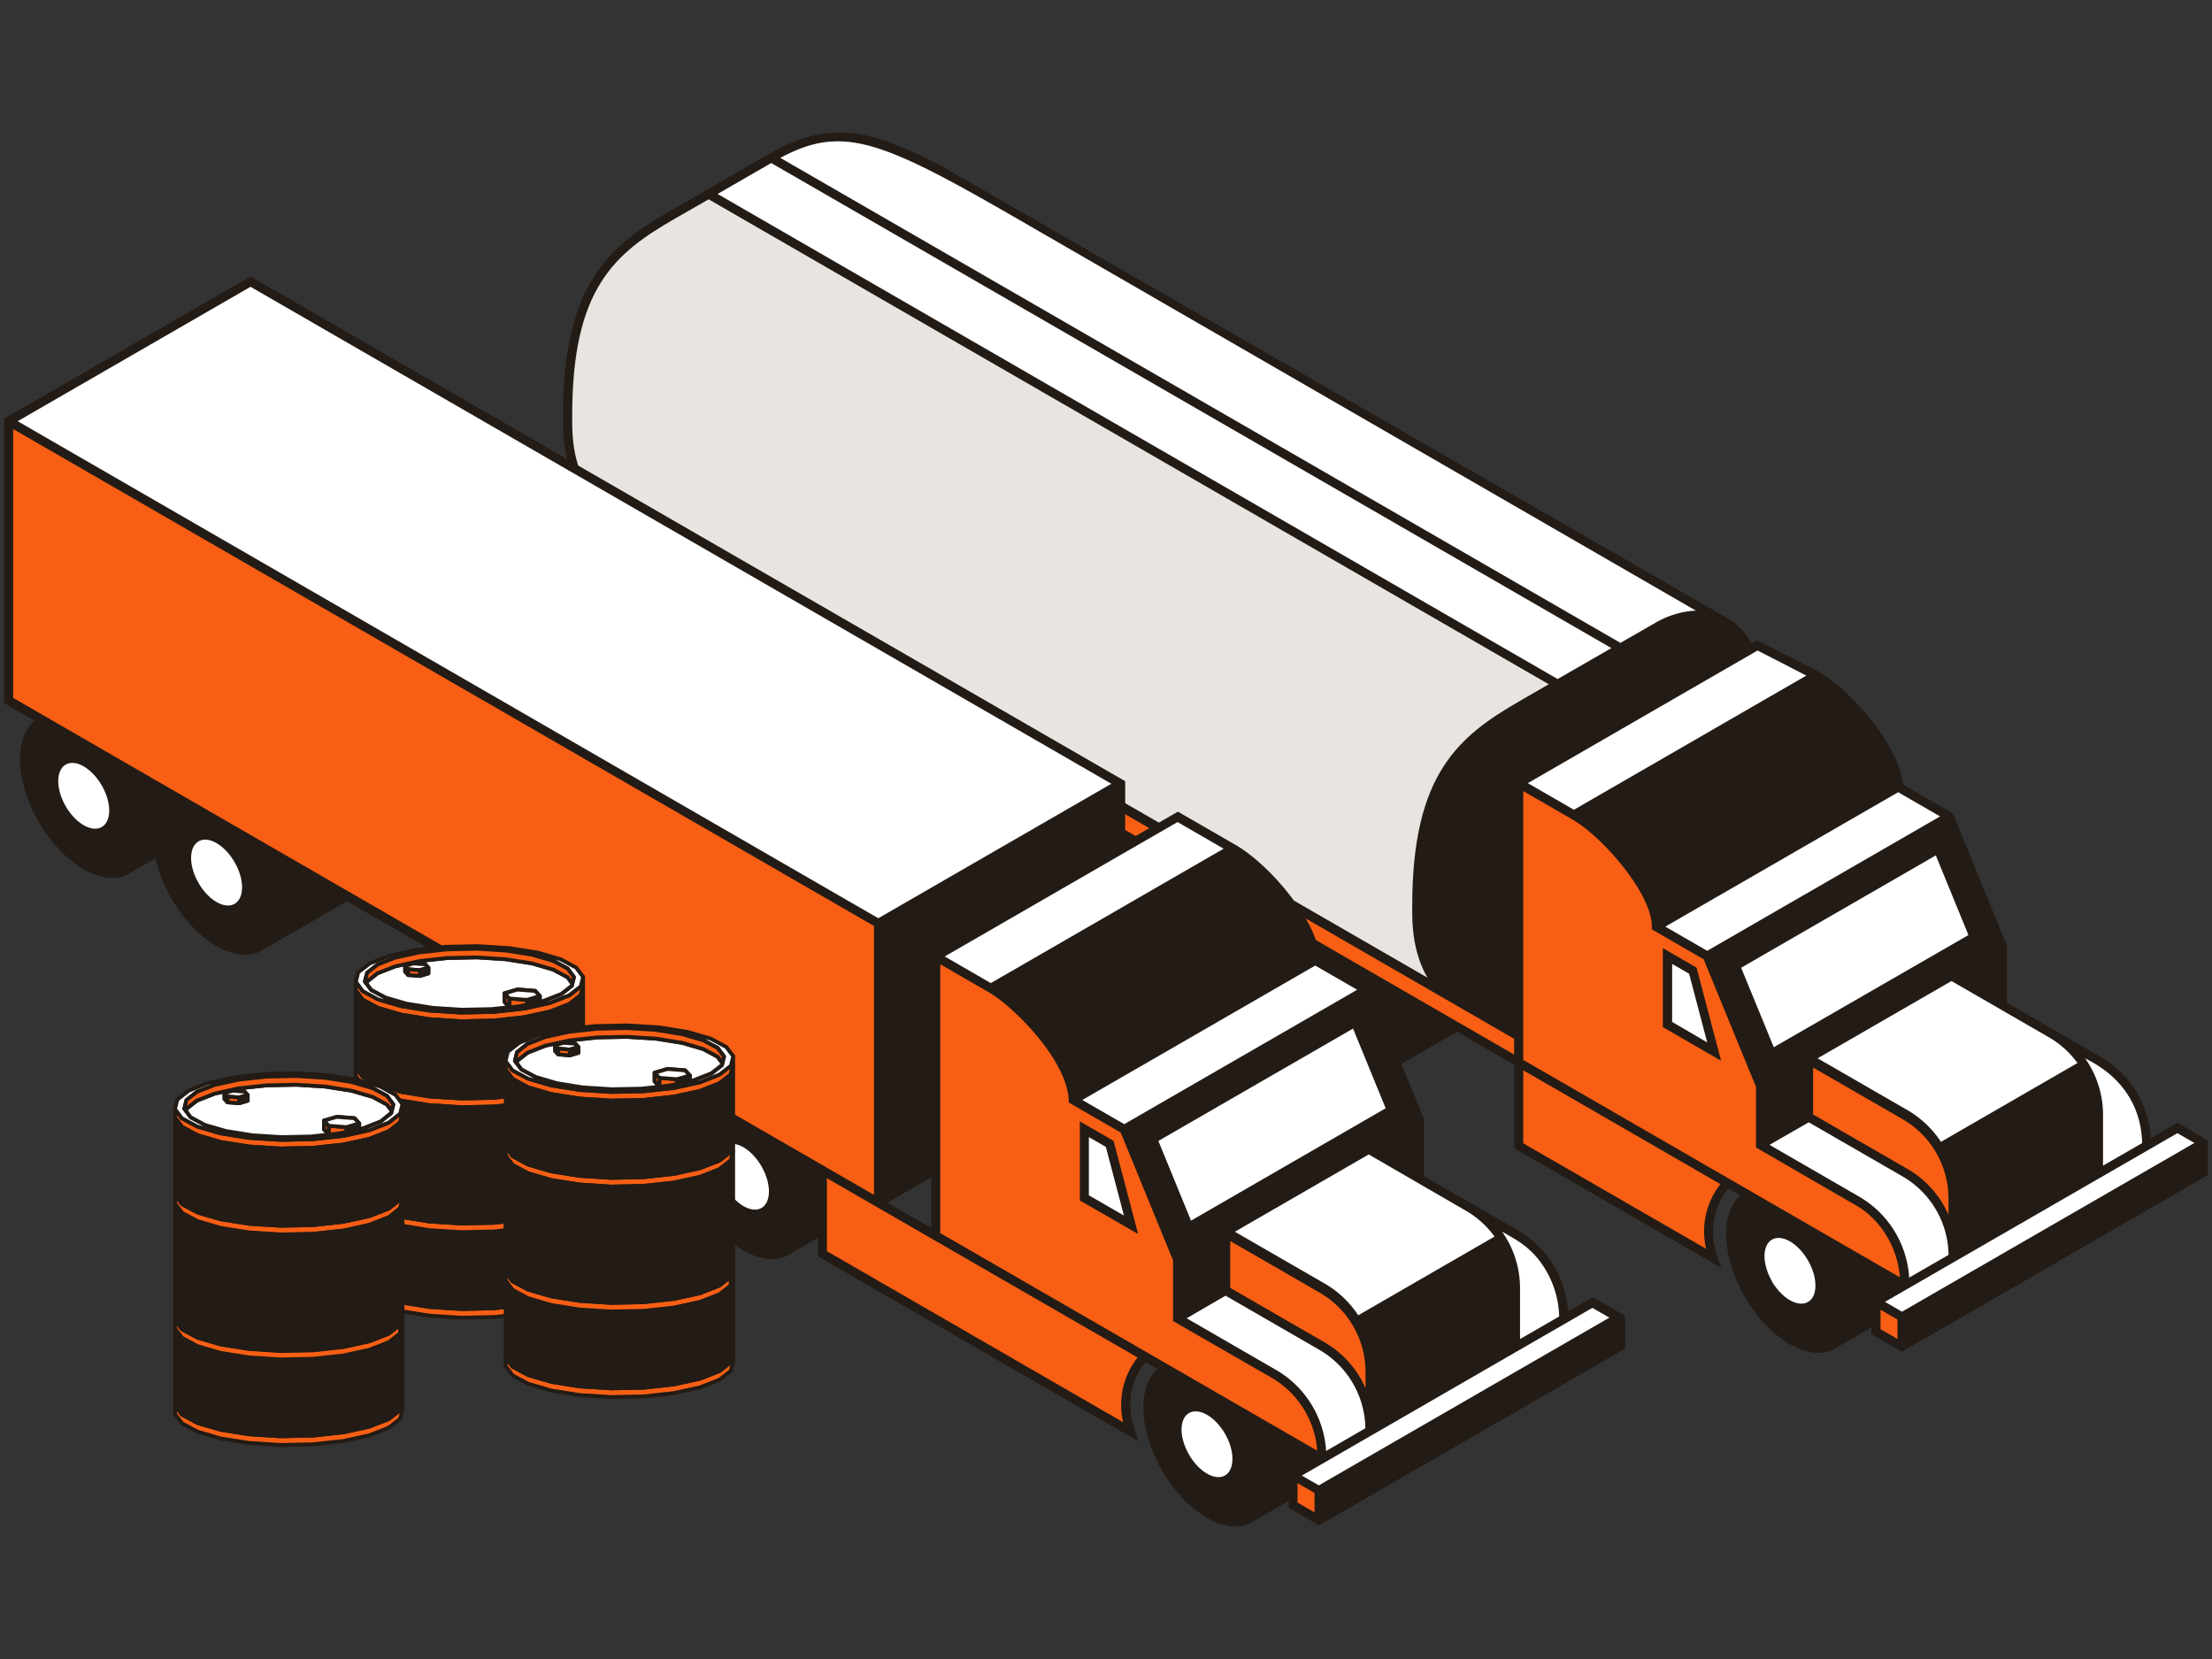 <svg id="Illustrations" xmlns="http://www.w3.org/2000/svg" viewBox="0 0 576 432"><rect x="0" y="0" width="576" height="432" fill="#333333" stroke="none"/><path d="M574.92,296.94,567,292.36l-6.9,4a26.24,26.24,0,0,0-12.85-21l-24.65-14.25V246.24l-14.11-34.47-13.05-7.53c-.56-9.75-13.49-24.59-22-29.4l-15.82-8.12-1.5.87h0a18,18,0,0,0-5.21-6S245.59,43.48,245.21,43.28c-17-8.84-28.27-12.62-44.37-3.53h0L174.62,54.88c-15.85,9.14-28,18.88-28,53.32v1.85c0,8.58,2.25,15.58,6.28,20V138l7.93,4.58c-5.38,4.41-5,15.77,1.07,26.32,6.47,11.21,17,17.27,23.43,13.53l7-4a37.51,37.51,0,0,0,4.17,10.47C203,200,213.48,206.1,220,202.36l22.27-12.85,55.83,32.24c-5.38,4.4-5,15.76,1.07,26.32,6.47,11.21,17,17.27,23.43,13.53l7-4A37.57,37.57,0,0,0,333.71,268c6.47,11.21,17,17.27,23.43,13.53l22.27-12.86,14.9,8.61v21.73l53.92,31.14-1-2.94c-2.9-8.68.27-14.62,2.85-17.72l3.18,1.84c-5.38,4.4-5,15.76,1.06,26.32,6.48,11.21,17,17.27,23.44,13.53l9.55-5.51v1.75l7.94,4.58,79.65-46Z" fill="#231b15"/><path d="M507.38,312.13v4.21a25.58,25.58,0,0,0-10.59-11.9l-24.65-14.23V278l23.31,13.45A23.86,23.86,0,0,1,507.38,312.13Zm-17.7,28.92,4.42,2.55v5.06l-4.42-2.55ZM155.27,136.6v-4.1l239,138v4.1Zm302,146.45v15.76S484,314.28,484.35,314.5c.17.11.32.23.48.34s.5.35.74.54.33.26.5.4a15,15,0,0,1,1.14,1l.6.57c.21.22.72.75,1,1.1s.62.73.95,1.15.59.8.87,1.22.48.72.8,1.28.37.62.73,1.33a15.23,15.23,0,0,1,.66,1.42,16.09,16.09,0,0,1,.6,1.55l.15.41c.15.48.3,1,.43,1.46,0,.13.05.26.09.39.27,1.12.27,1.27.35,1.68.17,1,.16,1.06.22,1.6,0,.22.05.45.07.67L396.65,276V206l12.62,7.28c7.88,4.44,20.9,19.39,20.86,28V242l13.5,7.8Zm-13,42.14L396.65,297.7v-19L448,308.34A19.87,19.87,0,0,0,444.27,325.19Z" fill="#f85f14"/><polygon points="433 246.89 433 267.46 448.17 276.22 441.78 251.96 433 246.89" fill="#231b15"/><path d="M495.27,341.57,490.85,339,567,295.07l4.42,2.55ZM203.2,41.11c16.17-8.69,26.25-4.62,61.63,15.81L441.6,159a23.2,23.2,0,0,0-10.91,3.4l-8.73,5ZM533.35,270a24.23,24.23,0,0,1,7.62,6.81l-35.55,20.53a26.11,26.11,0,0,0-8.8-8.31l-23.31-13.45,34.86-20.12Zm-49.1,41.67-23.47-13.55L471,292.24l24.65,14.23a24,24,0,0,1,11.75,20.3l-10.26,5.92A26.24,26.24,0,0,0,484.25,311.68Zm63.37-8.14V290.26a25.31,25.31,0,0,0-4.69-14.7c1.91,1.1,14.47,6.54,14.88,22.1Zm-85.73-30.83L453.39,252l50.69-29.26,8.5,20.75ZM200.83,42.45,419.61,168.76l-14,8.06L186.86,50.51ZM444.56,247.59l-10.91-6.3,60.63-35,10.91,6.3Zm25.81-71.67-60.53,34.94-12-6.93,59.83-34.54ZM169,164.8c-2.59-4.48-2.59-9.33,0-10.82s6.78.93,9.37,5.41,2.59,9.33,0,10.82S171.55,169.29,169,164.8Zm34.59,20c-2.59-4.48-2.59-9.33,0-10.82s6.78.93,9.37,5.41,2.59,9.33,0,10.83S206.14,189.26,203.55,184.77ZM306.15,244c-2.59-4.49-2.59-9.33,0-10.83s6.78.93,9.37,5.42,2.59,9.33,0,10.82S308.74,248.49,306.15,244Zm44,25.38c-2.59,1.5-6.78-.93-9.37-5.41s-2.59-9.33,0-10.83,6.78.93,9.37,5.42S352.7,267.9,350.11,269.39Zm111.27,64.24c-2.59-4.48-2.59-9.33,0-10.82s6.78.92,9.37,5.41,2.59,9.33,0,10.82S464,338.11,461.38,333.63Zm-26-67.52V251l4.42,2.55,4.71,17.88Z" fill="#fff"/><path d="M149,108.2c0-33.26,11.11-42.24,26.8-51.3l8.73-5L403.3,178.18l-7.56,4.36c-15.84,9.15-28,18.89-28,53.33v1.85c0,6.77,1.4,12.56,4,16.88L159,131.8h0c-1.91-1.11-10-5-10-21.74Z" fill="#e8e5e1"/><path d="M414.71,337.79l-6.42,3.7h0a26.2,26.2,0,0,0-12.85-21l-24.65-14.25V291.38l-14.12-34.47-13-7.54c-.54-9.25-12.67-24-22-29.4h0l-14.94-8.62-13.73,7.93V203.42L65.24,72,1.08,109v74.08L9,187.67c-5.39,4.41-5,15.77,1.06,26.32,6.48,11.21,17,17.27,23.44,13.54l7-4A37.68,37.68,0,0,0,44.68,234c6.47,11.21,17,17.27,23.44,13.53l22.26-12.86,55.85,32.24c-5.39,4.41-5,15.77,1.06,26.33,6.47,11.21,17,17.27,23.44,13.53l7-4a37.51,37.51,0,0,0,4.17,10.47c6.47,11.22,17,17.27,23.44,13.54L213,322.3v4.86l83.46,48.18c-1.14-3.39-5-12.36,1.86-20.66l3.19,1.84c-5.39,4.41-5,15.77,1.06,26.32,6.47,11.22,17,17.27,23.44,13.54l9.55-5.52v1.76l7.94,4.58,79.66-46v-8.56Zm-183.6-24.61,11.39-6.57v13.15Z" fill="#231b15"/><path d="M227.59,311.15,3.43,181.73v-70L227.59,241.13Z" fill="#f85f14"/><path d="M163.7,283.74c2.59,4.48,2.59,9.33,0,10.82s-6.79-.92-9.38-5.41-2.59-9.33,0-10.83S161.11,279.25,163.7,283.74Zm25.22,14.56c-2.59,1.49-2.59,6.34,0,10.82s6.79,6.91,9.37,5.42,2.59-6.34,0-10.83S191.51,296.8,188.92,298.3ZM17.11,199.11c-2.58,1.49-2.58,6.34,0,10.82s6.79,6.91,9.38,5.42,2.59-6.35,0-10.83S19.7,197.61,17.11,199.11Zm34.6,20c-2.59,1.5-2.59,6.34,0,10.83s6.79,6.91,9.38,5.41,2.59-6.34,0-10.83S54.3,217.59,51.71,219.08Zm177,20L4.6,109.68l60.64-35L289.4,204.09Zm190.37,104-75.66,43.68-4.42-2.55,75.66-43.68ZM406,342.81l-10.19,5.88V335.41a25.43,25.43,0,0,0-4.69-14.71c3.78,2.19,7.38,3.92,10.76,9A24.94,24.94,0,0,1,406,342.81ZM292.76,292.73l-10.92-6.3,60.64-35,10.92,6.3ZM319,384.2c-2.59,1.49-6.79-.93-9.38-5.42s-2.59-9.33,0-10.82,6.79.93,9.38,5.41S321.54,382.7,319,384.2Zm-17.36-87.1,8.5,20.76,50.69-29.27-8.5-20.75Zm54.78,3.51-34.86,20.13,23.31,13.45a26,26,0,0,1,8.81,8.31L389.18,322a24.39,24.39,0,0,0-7.62-6.82ZM258,256l60.64-35-12-6.94-60.64,35Zm87.29,121.85,10.25-5.93a24,24,0,0,0-11.75-20.29l-24.65-14.24L309,343.28l23.48,13.56A26.25,26.25,0,0,1,345.32,377.85ZM283.54,296.1l4.42,2.55,4.71,17.87-9.13-5.27Z" fill="#fff"/><polygon points="337.88 386.21 342.3 388.76 342.3 393.82 337.88 391.26 337.88 386.21" fill="#f85f14"/><path d="M296.23,353.49a19.91,19.91,0,0,0-3.77,16.85L215.32,325.8v-19Z" fill="#f85f14"/><path d="M355.58,357.29v4.2A25.52,25.52,0,0,0,345,349.59l-24.65-14.23v-12.2l23.31,13.46A23.85,23.85,0,0,1,355.58,357.29Z" fill="#f85f14"/><path d="M331.29,358.87,305.46,344V328.2l-13.64-33.3-13.5-7.8c.05-10.77-14.69-25.25-20.86-28.72l-12.62-7.29v70L343,377.75A23.94,23.94,0,0,0,331.29,358.87Zm-50.1-46.26V292l8.78,5.07,6.4,24.26Z" fill="#f85f14"/><polygon points="151.24 334.04 148.29 336.36 143.23 338.33 136.47 339.82 128.55 340.68 120.13 340.86 111.87 340.33 104.46 339.15 98.48 337.4 94.44 335.23 92.64 332.81 92.64 335.08 94.44 337.5 98.48 339.67 104.46 341.42 111.87 342.6 120.13 343.13 128.55 342.95 136.47 342.09 143.23 340.61 148.29 338.63 151.24 336.31 151.84 333.85 151.84 331.58 151.24 334.04" fill="#f85f14" stroke="#231b15" stroke-linejoin="round"/><polygon points="151.24 256.85 148.29 259.16 143.23 261.14 136.47 262.62 128.55 263.49 120.13 263.66 111.87 263.14 104.46 261.95 98.48 260.21 94.44 258.04 92.64 255.62 92.64 257.89 94.44 260.31 98.48 262.48 104.46 264.22 111.87 265.41 120.13 265.93 128.55 265.76 136.47 264.89 143.23 263.41 148.29 261.44 151.24 259.12 151.84 256.65 151.84 254.38 151.24 256.85" fill="#f85f14" stroke="#231b15" stroke-linejoin="round"/><polygon points="151.24 314.04 148.29 316.36 143.23 318.33 136.47 319.81 128.55 320.68 120.13 320.85 111.87 320.33 104.46 319.14 98.48 317.4 94.44 315.23 92.64 312.81 92.64 332.81 94.44 335.23 98.48 337.4 104.46 339.15 111.87 340.33 120.13 340.86 128.55 340.68 136.47 339.82 143.23 338.33 148.29 336.36 151.24 334.04 151.84 331.58 151.84 311.57 151.24 314.04" fill="#231b15" stroke="#231b15" stroke-linejoin="round"/><polygon points="151.24 279.23 148.29 281.54 143.23 283.52 136.47 285 128.55 285.87 120.13 286.04 111.87 285.52 104.46 284.33 98.48 282.58 94.44 280.42 92.64 278 92.64 280.27 94.44 282.69 98.48 284.86 104.46 286.6 111.87 287.79 120.13 288.31 128.55 288.14 136.47 287.27 143.23 285.79 148.29 283.81 151.24 281.5 151.84 279.03 151.84 276.76 151.24 279.23" fill="#f85f14" stroke="#231b15" stroke-linejoin="round"/><polygon points="151.24 259.12 148.29 261.44 143.23 263.41 136.47 264.89 128.55 265.76 120.13 265.93 111.87 265.41 104.46 264.22 98.48 262.48 94.44 260.31 92.64 257.89 92.64 278 94.44 280.42 98.48 282.58 104.46 284.33 111.87 285.52 120.13 286.04 128.55 285.87 136.47 285 143.23 283.52 148.29 281.54 151.24 279.23 151.84 276.76 151.84 256.65 151.24 259.12" fill="#231b15" stroke="#231b15" stroke-linejoin="round"/><polygon points="148.29 314.08 143.23 316.06 136.47 317.54 128.55 318.41 120.13 318.58 111.87 318.06 104.46 316.87 98.48 315.13 94.44 312.96 92.64 310.54 92.64 312.81 94.44 315.23 98.48 317.4 104.46 319.14 111.87 320.33 120.13 320.85 128.55 320.68 136.47 319.81 143.23 318.33 148.29 316.36 151.24 314.04 151.24 311.77 148.29 314.08" fill="#f85f14" stroke="#231b15" stroke-linejoin="round"/><path d="M151.24,281.5l-3,2.31-5.06,2-6.76,1.48-7.92.87-8.43.17-8.25-.52-7.41-1.19-6-1.75-4-2.16-1.8-2.42v30.27l1.8,2.42,4,2.17,6,1.74,7.41,1.19,8.25.52,8.43-.17,7.92-.87,6.76-1.48,5.06-2,3-2.31V314l.6-2.47V279Z" fill="#231b15" stroke="#231b15" stroke-linejoin="round"/><path d="M140,248.05l6,1.75,4.05,2.17,1.79,2.41-.6,2.47-3,2.31-5.06,2-6.76,1.48-7.92.87-8.43.17-8.25-.52L104.46,262l-6-1.74-4-2.17-1.8-2.42.6-2.46,3-2.32,5.07-2,6.76-1.48,7.91-.86,8.43-.18,8.25.53Zm-44.58,8.08,1.23,1.66,3.72,2,5.49,1.6,6.82,1.09,7.59.48,7.74-.16,4.72-.51,2.56-.28,1.89-.42,3.36-.73,1-.21,4.65-1.82,2.72-2.13.13-.56.42-1.71-1.65-2.22-3.72-2-5.49-1.61-6.81-1.08-7.59-.49-7.75.16-7.27.8L103,249.36l-4.65,1.82-2.71,2.13L95,255.57Z" fill="#fff" stroke="#231b15" stroke-linejoin="round"/><path d="M140.57,259.38,139.34,258l-4.58-.36-3.36,1v2.27l1.23,1.35h.13l-4.72.51-7.74.16-7.59-.48-6.82-1.09-5.49-1.6-3.72-2-1.23-1.66.14-.55,2.71-2.13,4.65-1.82,6.22-1.36,7.27-.79,7.75-.17,7.59.49,6.81,1.08,5.49,1.61,3.72,2,1.23,1.66-.13.56-2.72,2.13-4.65,1.82-1,.21Zm-29-7.39-.81-.88-3-.24-2.22.65V253l.81.88,3,.24,2.22-.65Z" fill="#fff" stroke="#231b15" stroke-linejoin="round"/><polygon points="110.72 251.11 111.53 251.99 109.31 252.64 106.28 252.4 105.47 251.52 107.69 250.87 110.72 251.11" fill="#fff" stroke="#231b15" stroke-linejoin="round"/><polygon points="111.53 251.99 111.53 253.49 109.31 254.14 109.31 252.64 111.53 251.99" fill="#231b15" stroke="#231b15" stroke-linejoin="round"/><polygon points="106.28 253.9 105.47 253.02 105.47 251.52 106.28 252.4 106.28 253.9" fill="#f85f14" stroke="#231b15" stroke-linejoin="round"/><polygon points="106.28 253.9 106.28 252.4 109.31 252.64 109.31 254.14 106.28 253.9" fill="#f85f14" stroke="#231b15" stroke-linejoin="round"/><polygon points="140.57 260.86 137.21 261.59 137.21 260.37 140.57 259.38 140.57 260.86" fill="#231b15" stroke="#231b15" stroke-linejoin="round"/><polygon points="135.32 262.01 132.76 262.29 132.63 262.28 132.63 260.01 137.21 260.37 137.21 261.59 135.32 262.01" fill="#f85f14" stroke="#231b15" stroke-linejoin="round"/><polygon points="132.63 262.28 131.4 260.93 131.4 258.66 132.63 260.01 132.63 262.28" fill="#f85f14" stroke="#231b15" stroke-linejoin="round"/><polygon points="139.34 258.04 140.57 259.38 137.21 260.37 132.63 260.01 131.4 258.66 134.76 257.68 139.34 258.04" fill="#fff" stroke="#231b15" stroke-linejoin="round"/><polygon points="95.59 255.58 98.3 253.45 102.95 251.63 109.17 250.27 116.44 249.47 124.19 249.31 131.78 249.8 138.59 250.88 144.08 252.49 147.8 254.48 149.03 256.14 149.45 254.43 147.8 252.21 144.08 250.22 138.59 248.61 131.78 247.53 124.19 247.04 116.44 247.21 109.17 248 102.95 249.36 98.3 251.18 95.59 253.31 95.03 255.57 95.45 256.13 95.59 255.58" fill="#f85f14" stroke="#231b15" stroke-linejoin="round"/><polygon points="104.21 367.18 101.25 369.5 96.19 371.48 89.43 372.96 81.52 373.82 73.09 374 64.84 373.47 57.42 372.29 51.45 370.54 47.4 368.37 45.6 365.96 45.6 368.23 47.4 370.64 51.45 372.81 57.42 374.56 64.84 375.74 73.09 376.27 81.52 376.09 89.43 375.23 96.19 373.75 101.25 371.77 104.21 369.45 104.81 366.99 104.81 364.72 104.21 367.18" fill="#f85f14" stroke="#231b15" stroke-linejoin="round"/><polygon points="104.21 289.99 101.25 292.31 96.19 294.29 89.43 295.77 81.52 296.63 73.09 296.81 64.84 296.28 57.42 295.1 51.45 293.35 47.4 291.18 45.6 288.76 45.6 291.04 47.4 293.45 51.45 295.62 57.42 297.37 64.84 298.55 73.09 299.08 81.52 298.9 89.43 298.04 96.19 296.56 101.25 294.58 104.21 292.26 104.81 289.8 104.81 287.53 104.21 289.99" fill="#f85f14" stroke="#231b15" stroke-linejoin="round"/><polygon points="104.21 347.18 101.25 349.5 96.19 351.48 89.43 352.96 81.52 353.82 73.09 354 64.84 353.47 57.42 352.29 51.45 350.54 47.4 348.37 45.6 345.96 45.6 365.96 47.4 368.37 51.45 370.54 57.42 372.29 64.84 373.47 73.09 374 81.52 373.82 89.43 372.96 96.19 371.48 101.25 369.5 104.21 367.18 104.81 364.72 104.81 344.72 104.21 347.18" fill="#231b15" stroke="#231b15" stroke-linejoin="round"/><polygon points="104.21 312.37 101.25 314.69 96.19 316.66 89.43 318.14 81.52 319.01 73.09 319.18 64.84 318.66 57.42 317.48 51.45 315.73 47.4 313.56 45.6 311.14 45.6 313.41 47.4 315.83 51.45 318 57.42 319.75 64.84 320.93 73.09 321.45 81.52 321.28 89.43 320.42 96.19 318.93 101.25 316.95 104.21 314.64 104.81 312.18 104.81 309.9 104.21 312.37" fill="#f85f14" stroke="#231b15" stroke-linejoin="round"/><polygon points="104.21 292.26 101.25 294.58 96.19 296.56 89.43 298.04 81.52 298.9 73.09 299.08 64.84 298.55 57.42 297.37 51.45 295.62 47.4 293.45 45.6 291.04 45.6 311.14 47.4 313.56 51.45 315.73 57.42 317.48 64.84 318.66 73.09 319.18 81.52 319.01 89.43 318.14 96.19 316.66 101.25 314.69 104.21 312.37 104.81 309.9 104.81 289.8 104.21 292.26" fill="#231b15" stroke="#231b15" stroke-linejoin="round"/><polygon points="101.25 347.23 96.19 349.21 89.43 350.69 81.52 351.55 73.09 351.73 64.84 351.2 57.42 350.02 51.45 348.27 47.4 346.1 45.6 343.69 45.6 345.96 47.4 348.37 51.45 350.54 57.42 352.29 64.84 353.47 73.09 354 81.52 353.82 89.43 352.96 96.19 351.48 101.25 349.5 104.21 347.18 104.21 344.91 101.25 347.23" fill="#f85f14" stroke="#231b15" stroke-linejoin="round"/><path d="M104.21,314.64,101.26,317l-5.07,2-6.76,1.48-7.91.87-8.43.17-8.25-.52-7.42-1.19-6-1.74-4.05-2.17-1.79-2.42v30.28l1.79,2.41,4.05,2.17,6,1.75,7.42,1.18,8.25.53,8.43-.18,7.91-.86,6.76-1.48,5.07-2,2.95-2.32v2.27l.6-2.46V312.18Z" fill="#231b15" stroke="#231b15" stroke-linejoin="round"/><path d="M93,281.2l6,1.74,4,2.17,1.8,2.42-.6,2.46-2.95,2.32-5.07,2-6.76,1.48-7.91.86-8.43.18-8.25-.53-7.42-1.18-6-1.75-4.05-2.17-1.79-2.41.6-2.47L49.16,284l5.06-2L61,280.53l7.92-.87,8.42-.17,8.26.52Zm-44.57,8.08,1.23,1.65,3.72,2,5.49,1.6,6.81,1.09,7.59.49,7.75-.17,4.71-.51,2.56-.28,1.9-.42,3.36-.73,1-.21L99.15,292l2.71-2.13.14-.55.42-1.71-1.65-2.22-3.72-2-5.49-1.6-6.82-1.09-7.59-.48-7.74.16-7.28.79-6.21,1.36-4.65,1.82-2.72,2.13L48,288.72Z" fill="#fff" stroke="#231b15" stroke-linejoin="round"/><path d="M93.54,292.53l-1.23-1.35-4.59-.36-3.36,1v2.27l1.23,1.34h.13l-4.71.51-7.75.17-7.59-.49-6.81-1.09-5.49-1.6-3.72-2-1.23-1.65.13-.56,2.72-2.13,4.65-1.82,6.21-1.36,7.28-.79,7.74-.16,7.59.48L91.56,284l5.49,1.6,3.72,2,1.23,1.66-.14.55L99.15,292l-4.65,1.82-1,.21Zm-29.05-7.39-.81-.89-3-.24-2.21.65v1.5l.81.88,3,.24,2.21-.65Z" fill="#fff" stroke="#231b15" stroke-linejoin="round"/><polygon points="63.68 284.25 64.49 285.13 62.28 285.78 59.25 285.55 58.44 284.66 60.65 284.01 63.68 284.25" fill="#fff" stroke="#231b15" stroke-linejoin="round"/><polygon points="64.49 285.13 64.49 286.63 62.28 287.28 62.28 285.78 64.49 285.13" fill="#231b15" stroke="#231b15" stroke-linejoin="round"/><polygon points="59.25 287.04 58.44 286.16 58.44 284.66 59.25 285.55 59.25 287.04" fill="#f85f14" stroke="#231b15" stroke-linejoin="round"/><polygon points="59.25 287.04 59.25 285.55 62.28 285.78 62.28 287.28 59.25 287.04" fill="#f85f14" stroke="#231b15" stroke-linejoin="round"/><polygon points="93.54 294 90.18 294.73 90.18 293.51 93.54 292.53 93.54 294" fill="#231b15" stroke="#231b15" stroke-linejoin="round"/><polygon points="88.28 295.15 85.72 295.43 85.59 295.42 85.59 293.15 90.18 293.51 90.18 294.73 88.28 295.15" fill="#f85f14" stroke="#231b15" stroke-linejoin="round"/><polygon points="85.59 295.42 84.36 294.08 84.36 291.81 85.59 293.15 85.59 295.42" fill="#f85f14" stroke="#231b15" stroke-linejoin="round"/><polygon points="92.31 291.18 93.54 292.53 90.18 293.51 85.59 293.15 84.36 291.81 87.72 290.82 92.31 291.18" fill="#fff" stroke="#231b15" stroke-linejoin="round"/><polygon points="48.55 288.72 51.27 286.59 55.92 284.77 62.13 283.41 69.41 282.62 77.15 282.46 84.74 282.94 91.56 284.03 97.05 285.63 100.77 287.63 102 289.29 102.42 287.58 100.77 285.36 97.05 283.36 91.56 281.76 84.74 280.67 77.15 280.19 69.41 280.35 62.13 281.14 55.92 282.5 51.27 284.32 48.55 286.45 48 288.71 48.42 289.28 48.55 288.72" fill="#f85f14" stroke="#231b15" stroke-linejoin="round"/><polygon points="190.3 354.71 187.35 357.02 182.29 359 175.53 360.48 167.61 361.35 159.19 361.52 150.93 361 143.52 359.81 137.55 358.06 133.5 355.9 131.7 353.48 131.7 355.75 133.5 358.17 137.55 360.33 143.52 362.08 150.93 363.27 159.19 363.79 167.61 363.62 175.53 362.75 182.29 361.27 187.35 359.29 190.3 356.98 190.91 354.51 190.91 352.24 190.3 354.71" fill="#f85f14" stroke="#231b15" stroke-linejoin="round"/><polygon points="190.3 277.51 187.35 279.83 182.29 281.81 175.53 283.29 167.61 284.15 159.19 284.33 150.93 283.8 143.52 282.62 137.55 280.87 133.5 278.7 131.7 276.29 131.7 278.56 133.5 280.97 137.55 283.14 143.52 284.89 150.93 286.07 159.19 286.6 167.61 286.42 175.53 285.56 182.29 284.08 187.35 282.1 190.3 279.79 190.91 277.32 190.91 275.05 190.3 277.51" fill="#f85f14" stroke="#231b15" stroke-linejoin="round"/><polygon points="190.3 334.71 187.35 337.02 182.29 339 175.53 340.48 167.61 341.34 159.19 341.52 150.93 341 143.52 339.81 137.55 338.06 133.5 335.89 131.7 333.48 131.7 353.48 133.5 355.9 137.55 358.06 143.52 359.81 150.93 361 159.19 361.52 167.61 361.35 175.53 360.48 182.29 359 187.35 357.02 190.3 354.71 190.91 352.24 190.91 332.24 190.3 334.71" fill="#231b15" stroke="#231b15" stroke-linejoin="round"/><polygon points="190.3 299.89 187.35 302.21 182.29 304.19 175.53 305.67 167.61 306.53 159.19 306.71 150.93 306.18 143.52 305 137.55 303.25 133.5 301.08 131.7 298.67 131.7 300.94 133.5 303.35 137.55 305.52 143.52 307.27 150.93 308.45 159.19 308.98 167.61 308.8 175.53 307.94 182.29 306.46 187.35 304.48 190.3 302.16 190.91 299.7 190.91 297.43 190.3 299.89" fill="#f85f14" stroke="#231b15" stroke-linejoin="round"/><polygon points="190.3 279.79 187.35 282.1 182.29 284.08 175.53 285.56 167.61 286.42 159.19 286.6 150.93 286.07 143.52 284.89 137.55 283.14 133.5 280.97 131.7 278.56 131.7 298.67 133.5 301.08 137.55 303.25 143.52 305 150.93 306.18 159.19 306.71 167.61 306.53 175.53 305.67 182.29 304.19 187.35 302.21 190.3 299.89 190.91 297.43 190.91 277.32 190.3 279.79" fill="#231b15" stroke="#231b15" stroke-linejoin="round"/><polygon points="187.35 334.75 182.29 336.73 175.53 338.21 167.61 339.07 159.19 339.25 150.93 338.73 143.52 337.54 137.55 335.79 133.5 333.62 131.7 331.21 131.7 333.48 133.5 335.89 137.55 338.06 143.52 339.81 150.93 341 159.19 341.52 167.61 341.34 175.53 340.48 182.29 339 187.35 337.02 190.3 334.71 190.3 332.44 187.35 334.75" fill="#f85f14" stroke="#231b15" stroke-linejoin="round"/><path d="M190.3,302.16l-3,2.32-5.06,2-6.76,1.48-7.92.86-8.42.18-8.26-.53-7.41-1.18-6-1.75-4.05-2.17-1.8-2.41v30.27l1.8,2.41,4.05,2.17,6,1.75,7.41,1.18,8.26.53,8.42-.18,7.92-.86,6.76-1.48,5.06-2,3-2.31v2.27l.61-2.47V299.7Z" fill="#231b15" stroke="#231b15" stroke-linejoin="round"/><path d="M179.09,268.72l6,1.75,4.05,2.17,1.8,2.41-.61,2.47-3,2.31-5.06,2-6.76,1.48-7.92.86-8.42.18-8.26-.53-7.41-1.18-6-1.75-4.05-2.17-1.8-2.41.6-2.47,3-2.31,5.06-2,6.76-1.48,7.92-.86,8.42-.18,8.26.52Zm-44.58,8.08,1.23,1.66,3.73,2,5.49,1.61,6.81,1.09,7.59.48,7.74-.16,4.72-.52,2.56-.28,1.9-.41,3.35-.74,1-.21,4.66-1.82,2.71-2.12.14-.56.41-1.71-1.65-2.22-3.72-2-5.49-1.61-6.81-1.09-7.59-.48-7.74.16-7.28.79L142,270l-4.66,1.81L134.65,274l-.56,2.27Z" fill="#fff" stroke="#231b15" stroke-linejoin="round"/><path d="M179.63,280.05l-1.23-1.34-4.58-.36-3.36,1v2.27l1.23,1.34h.13l-4.72.52-7.74.16-7.59-.48L145,282.06l-5.49-1.61-3.73-2-1.23-1.66.14-.56,2.71-2.12L142,272.3l6.21-1.36,7.28-.8,7.74-.16,7.59.48,6.81,1.09,5.49,1.61,3.72,2,1.24,1.66-.14.56-2.71,2.12-4.66,1.82-1,.21Zm-29-7.39-.81-.89-3-.23-2.22.64v1.5l.82.89,3,.24,2.22-.65Z" fill="#fff" stroke="#231b15" stroke-linejoin="round"/><polygon points="149.78 271.77 150.59 272.66 148.37 273.31 145.35 273.07 144.53 272.18 146.75 271.54 149.78 271.77" fill="#fff" stroke="#231b15" stroke-linejoin="round"/><polygon points="150.59 272.66 150.59 274.16 148.37 274.81 148.37 273.31 150.59 272.66" fill="#231b15" stroke="#231b15" stroke-linejoin="round"/><polygon points="145.35 274.57 144.53 273.68 144.53 272.18 145.35 273.07 145.35 274.57" fill="#f85f14" stroke="#231b15" stroke-linejoin="round"/><polygon points="145.35 274.57 145.35 273.07 148.37 273.31 148.37 274.81 145.35 274.57" fill="#f85f14" stroke="#231b15" stroke-linejoin="round"/><polygon points="179.63 281.52 176.28 282.26 176.28 281.03 179.63 280.05 179.63 281.52" fill="#231b15" stroke="#231b15" stroke-linejoin="round"/><polygon points="174.38 282.67 171.82 282.95 171.69 282.94 171.69 280.67 176.28 281.03 176.28 282.26 174.38 282.67" fill="#f85f14" stroke="#231b15" stroke-linejoin="round"/><polygon points="171.69 282.94 170.46 281.6 170.46 279.33 171.69 280.67 171.69 282.94" fill="#f85f14" stroke="#231b15" stroke-linejoin="round"/><polygon points="178.4 278.71 179.63 280.05 176.28 281.03 171.69 280.67 170.46 279.33 173.82 278.35 178.4 278.71" fill="#fff" stroke="#231b15" stroke-linejoin="round"/><polygon points="134.65 276.24 137.36 274.12 142.01 272.3 148.23 270.94 155.51 270.14 163.25 269.98 170.84 270.46 177.65 271.55 183.14 273.16 186.86 275.15 188.1 276.81 188.51 275.1 186.86 272.88 183.14 270.89 177.65 269.28 170.84 268.19 163.25 267.71 155.51 267.87 148.23 268.67 142.01 270.03 137.36 271.85 134.65 273.97 134.09 276.24 134.51 276.8 134.65 276.24" fill="#f85f14" stroke="#231b15" stroke-linejoin="round"/></svg>